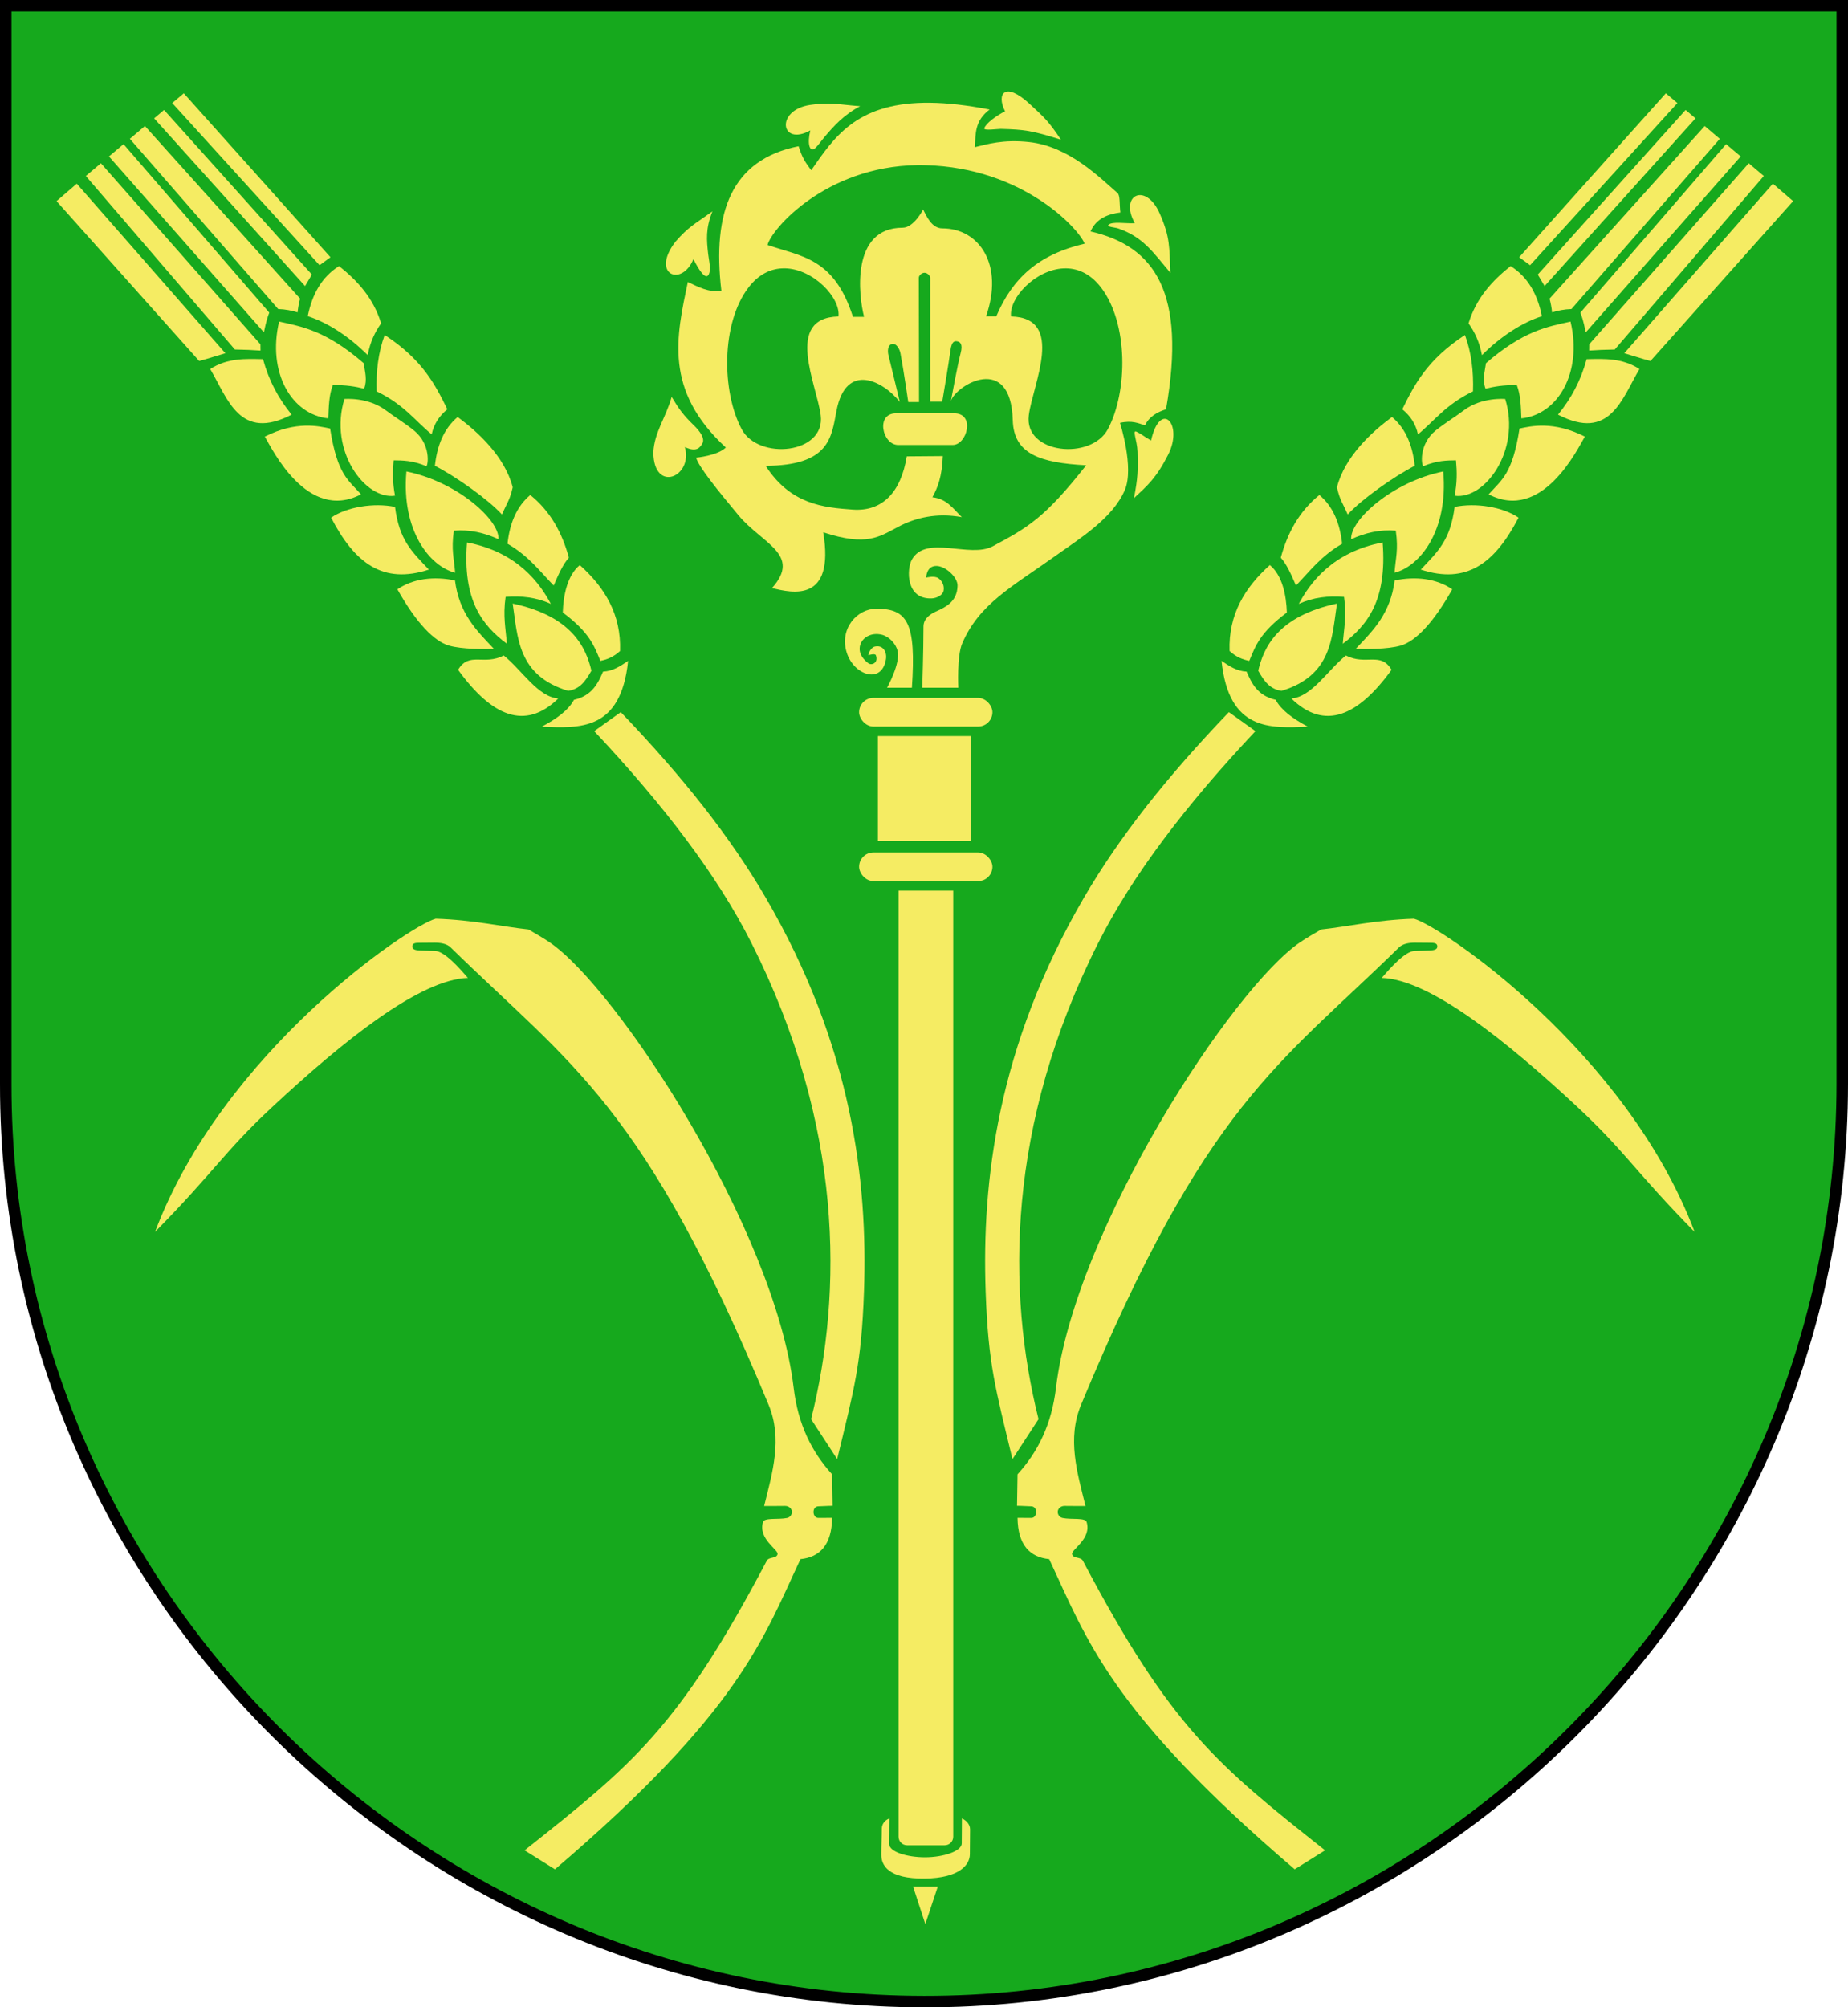 <?xml version="1.0" encoding="UTF-8" standalone="no"?>
<!-- Created with Inkscape (http://www.inkscape.org/) -->

<svg
   xmlns:dc="http://purl.org/dc/elements/1.1/"
   xmlns:cc="http://creativecommons.org/ns#"
   xmlns:rdf="http://www.w3.org/1999/02/22-rdf-syntax-ns#"
   xmlns:svg="http://www.w3.org/2000/svg"
   xmlns="http://www.w3.org/2000/svg"
   xmlns:sodipodi="http://sodipodi.sourceforge.net/DTD/sodipodi-0.dtd"
   xmlns:inkscape="http://www.inkscape.org/namespaces/inkscape"
   version="1.1"
   width="804"
   height="872.969"
   id="svg2"
   inkscape:version="0.48.1 "
   sodipodi:docname="Dušníky_CZ_CoA.svg">
  <sodipodi:namedview
     pagecolor="#ffffff"
     bordercolor="#666666"
     borderopacity="1"
     objecttolerance="10"
     gridtolerance="10"
     guidetolerance="10"
     inkscape:pageopacity="0"
     inkscape:pageshadow="2"
     inkscape:window-width="1033"
     inkscape:window-height="840"
     id="namedview3049"
     showgrid="false"
     inkscape:zoom="0.64"
     inkscape:cx="236.64943"
     inkscape:cy="398.056"
     inkscape:window-x="1"
     inkscape:window-y="0"
     inkscape:window-maximized="0"
     inkscape:current-layer="svg2"
     inkscape:object-nodes="true"
     inkscape:object-paths="true"
     fit-margin-top="0"
     fit-margin-left="0"
     fit-margin-right="0"
     fit-margin-bottom="0"
     inkscape:snap-smooth-nodes="true"
     showguides="true"
     inkscape:guide-bbox="true" />
  <defs
     id="defs3" />
  <g
     id="g5835">
    <path
       style="fill:#16a91d;fill-opacity:1;stroke:#000000;stroke-width:5;stroke-linecap:butt;stroke-linejoin:miter;stroke-miterlimit:4;stroke-opacity:1;stroke-dasharray:none;stroke-dashoffset:0"
       id="path4081"
       d="m 2.5,2.5 0,469 C 2.305,691.706 183.657,870.28 402,870.469 622.055,870.762 801.276,689.932 801.5,471.5 l 0,-469 z"
       inkscape:connector-curvature="0" />
    <g
       id="g5614">
      <path
         style="fill:#f5ec63;fill-opacity:1;stroke:none"
         d="m 402.574,836.761 5.451,-16.352 -10.804,0 z"
         id="path4942"
         inkscape:connector-curvature="0"
         sodipodi:nodetypes="cccc" />
      <path
         style="fill:#f5ec63;fill-opacity:1;stroke:none"
         d="m 386.97,790.848 c 0,3.935 -0.081,6.149 -0.081,11.151 0,3.371 7.8,5.719 15.533,5.719 8.028,0 15.989,-2.675 15.989,-6.019 0,-2.547 0.078,-8.472 0.078,-10.88 1.719,0.729 3.549,2.477 3.549,4.72 0,3.607 -0.088,7.386 -0.088,10.8 0,4.845 -4.802,10.419 -19.525,10.622 -16.1,0.222 -19.008,-5.843 -19.008,-10.38 0,-3.736 0.234,-7.766 0.234,-11.397 0,-2.385 2.019,-3.992 3.319,-4.337 z"
         id="path4944"
         inkscape:connector-curvature="0"
         sodipodi:nodetypes="cssscssssscc" />
      <path
         style="fill:#f5ec63;fill-opacity:1;stroke:none"
         d="m 414.72,387.335 0,411.44 c 0,2.059 -1.658,3.717 -3.717,3.717 l -16.357,0 c -2.059,0 -3.717,-1.658 -3.717,-3.717 l 0,-411.44 c 0,0 16.941,3e-5 23.79,0 z"
         id="rect4946"
         inkscape:connector-curvature="0"
         sodipodi:nodetypes="csssscc" />
      <rect
         style="fill:#f5ec63;fill-opacity:1;stroke:none"
         id="rect5463"
         width="58.011"
         height="12.459"
         x="373.763"
         y="370.725"
         ry="6.229" />
      <rect
         style="fill:#f5ec63;fill-opacity:1;stroke:none"
         id="rect5468"
         width="40.491"
         height="45.552"
         x="381.94"
         y="320.111"
         ry="0" />
      <rect
         ry="6.229"
         y="303.503"
         x="373.763"
         height="12.459"
         width="58.011"
         id="rect5470"
         style="fill:#f5ec63;fill-opacity:1;stroke:none" />
      <path
         style="fill:#f5ec63;fill-opacity:1;stroke:none"
         d="m 396.734,299.087 c 1.924,-28.337 -1.937,-34.359 -15.476,-34.359 -8.348,0 -16.208,8.672 -12.848,19.175 3.134,9.799 15.252,13.828 17.033,2.823 0.514,-3.175 -1.227,-6.412 -4.964,-5.499 -1.109,0.271 -2.423,1.95 -2.725,3.747 0,0 2.949,-0.974 3.309,3e-5 1.218,3.289 -1.794,4.524 -3.212,3.504 -1.811,-1.303 -4.718,-4.184 -3.601,-7.981 0.974,-3.314 4.871,-5.558 9.344,-4.477 3.189,0.77 6.098,3.83 6.911,7.008 1.38,5.393 -4.575,16.06 -4.575,16.06 z"
         id="path5472"
         inkscape:connector-curvature="0"
         sodipodi:nodetypes="csssscssssscc" />
      <path
         style="fill:#f5ec63;fill-opacity:1;stroke:none"
         d="m 401.875,44.688 c -29.486,0.553 -39.023,15.091 -48.938,29.344 -2.626,-3.509 -3.909,-5.42 -5.5,-10.438 -29.196,5.831 -37.639,28.58 -33.594,62.906 -5.642,0.73 -10.036,-1.714 -14.594,-3.875 -4.922,23.55 -10.599,47.025 16.531,72 -3.589,3.555 -12.938,4.406 -12.938,4.406 1.165,4.076 9.451,14.244 18.438,25.062 10.28,12.376 27.621,17.016 14.594,31.656 8.653,2.109 27.429,6.654 22.281,-24.25 19.233,6.335 24.565,1.795 32.781,-2.469 7.538,-3.912 16.548,-6.096 27.531,-4.125 -3.969,-3.827 -6.441,-7.916 -12.812,-8.656 2.333,-4.216 4.195,-9.025 4.531,-17.906 l -15.688,0.125 c -2.501,15.502 -10.486,24.093 -23.531,23.156 -12.587,-0.904 -26.976,-2.168 -37.844,-19.031 27.83,-0.183 28.593,-12.36 30.812,-23.938 4.174,-21.771 20.733,-12.639 27.531,-3.844 0,0 -3.282,-13.696 -4.938,-20.375 -0.444,-1.793 -0.295,-4.378 1.5,-4.812 2.039,-0.493 3.407,2.344 3.719,3.969 1.305,6.811 3.406,21.25 3.406,21.25 l 4.688,0 c 0,0 -0.094,-44.009 -0.094,-54 0,-1.155 1.364,-2.219 2.469,-2.219 1.105,0 2.468,1.114 2.469,2.219 0.003,8.871 0,53.844 0,53.844 l 5.25,0 c 0,0 3,-17.688 3.562,-22.188 0.575,-4.599 2.166,-4.208 3.156,-4 0.818,0.172 2.454,0.884 1.25,5.25 -1.177,4.269 -3.976,19.474 -4.188,20.625 2.166,-6.894 26.1,-21.119 26.906,8.406 0.398,14.572 11.72,18.511 31.938,19.562 -18.216,23.187 -25.597,27.142 -40.625,35.219 -10.04,5.396 -29.157,-5.29 -35.281,5.938 -2.152,3.946 -2.67,17.139 8.656,16.75 2.082,-0.071 4.846,-1.325 5.219,-3.375 0.385,-2.113 -0.537,-4.228 -2.312,-5.438 -1.719,-1.172 -5.25,-0.25 -5.25,-0.25 0,0 0.006,-5.117 4.469,-5.062 3.912,0.048 9.211,4.888 9.156,8.562 -0.11,7.342 -5.782,9.577 -9.531,11.312 -1.476,0.683 -5.281,2.608 -5.281,6.438 0,10.784 -0.531,26.656 -0.531,26.656 l 15.688,0 c 0,0 -0.693,-13.788 1.719,-19.344 7.456,-17.179 21.533,-24.474 40.344,-37.875 10.936,-7.791 25.156,-16.485 30.406,-28.844 4.113,-9.682 -2.131,-29.119 -2.131,-29.119 5.315,-1.209 8.148,0.228 10.881,1.087 1.839,-3.849 5.254,-5.73 9.156,-7 8.932,-50.784 -4.877,-70.936 -32.844,-77.344 2.502,-5.804 7.884,-7.61 12.969,-8.25 -0.448,-3.685 -0.048,-7.428 -1.25,-8.469 C 478.227,77.042 465.113,63.72 447.812,61.781 436.37,60.499 429.24,62.797 424.125,64 c 0.344,-5.754 -0.132,-11.485 6.438,-16.375 -9.95,-1.917 -18.446,-2.851 -25.781,-2.938 -0.993,-0.012 -1.955,-0.018 -2.906,0 z m -3,27.125 c 1.282,-0.022 2.59,-0.003 3.906,0.031 42.107,1.1 66.478,27.424 69.094,34.125 -20.114,4.742 -31.298,14.916 -38.438,31.594 l -4.438,0 c 7.839,-22.374 -2.906,-38.25 -19.031,-38.25 -4.489,0 -6.78,-5.038 -8.344,-8.219 0,0 -4.019,7.938 -8.938,7.938 -22.622,0 -19.146,29.705 -16.75,38.75 -2.418,0.047 -1.914,0 -4.844,0 -8.266,-25.811 -22.478,-26.157 -37.156,-31.25 1.72,-6.915 25.191,-34.032 64.938,-34.719 z m -57.469,44.875 c 12.514,0.211 24.393,12.91 23.375,20.938 -23.743,0.582 -9.433,29.6 -7.719,42.969 2.16,16.851 -27.095,19.728 -34.406,6.031 -8.673,-16.248 -9.002,-46.03 3.031,-61.656 4.339,-5.634 9.434,-8.003 14.5,-8.25 0.405,-0.02 0.815,-0.038 1.219,-0.031 z m 121.375,0.031 c 5.608,-0.235 11.367,1.99 16.188,8.25 12.033,15.626 11.705,45.408 3.031,61.656 -7.311,13.697 -36.567,10.819 -34.406,-6.031 1.714,-13.368 16.024,-42.387 -7.719,-42.969 -1.005,-7.926 10.568,-20.389 22.906,-20.906 z"
         id="path5474"
         inkscape:connector-curvature="0"
         sodipodi:nodetypes="sccccccsccsccccscscsssccsscccssscscsssscccsssccsssccccccsccsssscccscscccsscssssssssscs" />
      <path
         style="fill:#f5ec63;fill-opacity:1;stroke:none"
         d="m 389.829,179.757 c 7.952,0 20.761,0 25.328,0 9.219,0 5.601,13.765 -0.688,13.765 -6.302,0 -17.333,0 -23.676,0 -6.928,0 -9.957,-13.765 -0.964,-13.765 z"
         id="path5489"
         inkscape:connector-curvature="0"
         sodipodi:nodetypes="sssss" />
      <path
         style="fill:#f5ec63;fill-opacity:1;stroke:none"
         d="m 494.444,187.741 c 1.947,0.911 2.761,1.701 6.332,3.854 4.027,-17.871 14.287,-7.246 7.433,6.171 -5.216,10.212 -8.792,13.192 -14.866,18.882 1.711,-8.857 1.793,-11.967 1.554,-20.197 -0.141,-4.842 -2.434,-9.637 -0.453,-8.71 z"
         id="path5491"
         inkscape:connector-curvature="0"
         sodipodi:nodetypes="scscss" />
      <path
         style="fill:#f5ec63;fill-opacity:1;stroke:none"
         d="m 482.25,97.782 c 1.605,-1.605 7.594,-0.463 11.467,-0.718 -6.891,-12.276 4.78,-17.987 10.843,-4.195 4.615,10.497 4.106,14.448 4.648,25.791 -7.5,-8.814 -11.744,-15.583 -22.918,-19.374 -1.103,-0.374 -4.94,-0.605 -4.039,-1.506 z"
         id="path5491-5"
         inkscape:connector-curvature="0"
         sodipodi:nodetypes="scscss" />
      <path
         style="fill:#f5ec63;fill-opacity:1;stroke:none"
         d="m 428.22,55.769 c 0.749,-2.143 5.086,-5.373 9.046,-7.374 -3.916,-7.713 -0.023,-13.133 10.674,-3.228 6.515,6.033 8.21,7.471 13.627,15.575 -12.752,-3.992 -15.784,-4.396 -26.202,-4.681 -1.164,-0.032 -7.566,0.91 -7.146,-0.292 z"
         id="path5491-5-3"
         inkscape:connector-curvature="0"
         sodipodi:nodetypes="scscss" />
      <path
         style="fill:#f5ec63;fill-opacity:1;stroke:none"
         d="m 352.543,56.715 c -12.928,7.161 -15.371,-8.776 -0.15,-11.079 8.779,-1.329 12.115,-0.197 21.835,0.543 -7.218,3.819 -11.456,8.64 -15.45,13.322 -1.247,1.462 -3.365,4.511 -4.503,5.236 -2.011,1.281 -3.158,-2.169 -1.733,-8.021 z"
         id="path5491-5-3-9"
         inkscape:connector-curvature="0"
         sodipodi:nodetypes="cscssc" />
      <path
         style="fill:#f5ec63;fill-opacity:1;stroke:none"
         d="m 293.88,105.096 c 5.854,-6.677 8.169,-7.481 16.075,-13.183 -3.055,7.573 -2.521,12.453 -1.855,18.587 0.276,2.543 1.434,6.961 0.129,9.047 -1.265,2.022 -3.861,-1.477 -6.545,-6.869 -5.154,12.435 -18.774,6.602 -7.804,-7.582 z"
         id="path5491-5-3-9-4"
         inkscape:connector-curvature="0"
         sodipodi:nodetypes="ccsscc" />
      <path
         style="fill:#f5ec63;fill-opacity:1;stroke:none"
         d="m 284.24,196.778 c 0.434,-8.869 5.327,-14.792 7.975,-24.174 3.065,5.142 5.106,7.991 9.551,12.271 3.07,2.956 5.066,6.035 3.729,8.107 -0.807,1.252 -2.085,3.996 -7.539,1.442 3.693,12.944 -13.492,20.283 -13.717,2.354 z"
         id="path5491-5-3-9-4-5"
         inkscape:connector-curvature="0"
         sodipodi:nodetypes="ccsscc" />
    </g>
    <g
       style="fill:#f5ec63;fill-opacity:1;stroke:none"
       id="g5750">
      <g
         style="fill:#f5ec63;fill-opacity:1;stroke:none"
         id="g5746">
        <path
           sodipodi:nodetypes="ccccsssccsscccscssssssscssssssc"
           inkscape:connector-curvature="0"
           id="path5631"
           d="m 576.484,804.694 -13.215,8.259 C 482.761,744.133 472.785,712.782 456.452,678.055 c -8.434,-0.826 -13.628,-6.244 -13.765,-17.96 0,0 2.503,0.027 5.932,0.027 2.114,0 2.166,-2.488 2.166,-2.488 0,-1.67 -0.988,-2.49 -2.005,-2.545 -3.874,-0.212 -6.311,-0.231 -6.311,-0.231 l 0.218,-13.693 c 8.863,-9.722 14.833,-21.708 16.731,-37.616 8.224,-68.949 76.871,-174.005 106.358,-193.872 2.48,-1.671 5.625,-3.492 9.028,-5.473 10.628,-1.076 24.044,-4.179 40.349,-4.668 12.057,3.264 92.667,58.127 122.11,136.221 -25.553,-25.92 -30.095,-34.844 -50.66,-54.017 -31.485,-29.353 -64.591,-55.783 -85.466,-56.461 3.565,-4.077 10.134,-11.681 14.36,-11.727 0,0 3.248,-0.131 6.232,-0.195 3.041,-0.065 3.604,-0.815 3.604,-1.786 0,-1.533 -1.656,-1.554 -3.265,-1.554 -2.337,0 -3.026,-0.053 -6.406,-0.053 -2.533,0 -5.29,0.369 -7.036,2.079 -52.196,51.148 -83.957,67.857 -138.307,198.902 -6.111,14.735 -1.712,29.33 1.947,43.995 0,0 -5.439,0.058 -9.018,-0.026 -1.697,-0.04 -2.917,1.072 -3.051,2.362 -0.128,1.227 0.626,2.584 2.137,2.886 3.894,0.779 9.811,-0.252 10.414,1.743 2.234,7.39 -6.669,11.912 -6.322,13.967 0.347,2.053 3.741,1.084 4.691,2.885 38.362,72.705 58.421,88.717 105.367,125.936 z"
           style="fill:#f5ec63;fill-opacity:1;stroke:none" />
        <path
           sodipodi:nodetypes="ccsccssc"
           inkscape:connector-curvature="0"
           id="path5633"
           d="m 440.484,634.557 11.341,-17.382 c -13.873,-55.485 -13.98,-127.846 25.949,-207.057 14.941,-29.64 38.377,-60.171 68.426,-92.159 l -11.563,-8.259 c -26.908,28.051 -47.613,54.193 -63.046,80.663 -37.791,64.816 -44.433,123.805 -42.773,171.226 1.11,31.714 4.254,42.241 11.665,72.968 z"
           style="fill:#f5ec63;fill-opacity:1;stroke:none" />
      </g>
      <g
         style="fill:#f5ec63;fill-opacity:1;stroke:none"
         id="g5728">
        <path
           sodipodi:nodetypes="ccccc"
           inkscape:connector-curvature="0"
           id="path5635"
           d="m 531.445,287.406 c 3.293,2.239 6.594,4.461 10.901,4.672 2.14,4.835 4.557,10.407 12.653,12.264 2.377,4.467 7.497,8.249 14.016,11.68 -16.306,0.629 -34.396,2.068 -37.571,-28.616 z"
           style="fill:#f5ec63;fill-opacity:1;stroke:none" />
        <path
           sodipodi:nodetypes="ccccc"
           inkscape:connector-curvature="0"
           id="path5637"
           d="m 552.469,245.747 c -10.841,9.731 -18.064,21.436 -17.52,37.376 2.855,2.638 5.71,3.708 8.565,4.283 2.704,-6.529 4.694,-12.336 16.352,-21.024 -0.242,-7.563 -1.985,-16.173 -7.397,-20.635 z"
           style="fill:#f5ec63;fill-opacity:1;stroke:none" />
        <path
           sodipodi:nodetypes="cccc"
           inkscape:connector-curvature="0"
           id="path5639"
           d="m 557.53,300.449 c -4.857,-0.727 -7.348,-3.821 -10.123,-8.76 2.358,-10.066 8.473,-23.708 34.262,-29.2 -2.241,14.625 -2.043,31.277 -24.139,37.96 z"
           style="fill:#f5ec63;fill-opacity:1;stroke:none" />
        <path
           sodipodi:nodetypes="cccc"
           inkscape:connector-curvature="0"
           id="path5641"
           d="m 561.813,303.759 c 8.852,-0.616 15.847,-12.372 23.75,-18.688 8.658,4.505 15.063,-1.855 19.856,6.229 -14.535,20.043 -29.07,26.641 -43.606,12.459 z"
           style="fill:#f5ec63;fill-opacity:1;stroke:none" />
        <path
           sodipodi:nodetypes="ccscc"
           inkscape:connector-curvature="0"
           id="path5643"
           d="m 606.767,252.437 c 9.158,-1.904 18.266,-0.831 25.053,3.854 -8.221,14.647 -15.949,22.586 -22.411,24.469 -5.739,1.672 -15.867,1.565 -19.573,1.41 7.573,-7.975 15.083,-15.317 16.931,-29.733 z"
           style="fill:#f5ec63;fill-opacity:1;stroke:none" />
        <path
           sodipodi:nodetypes="ccccc"
           inkscape:connector-curvature="0"
           id="path5645"
           d="m 563.82,254.639 c 6.064,-6.184 10.646,-12.664 20.097,-18.17 -0.963,-8.742 -3.865,-16.155 -9.911,-21.198 -8.835,7.176 -13.829,16.409 -16.793,27.255 2.449,2.714 4.406,6.969 6.607,12.113 z"
           style="fill:#f5ec63;fill-opacity:1;stroke:none" />
        <path
           sodipodi:nodetypes="ccccc"
           inkscape:connector-curvature="0"
           id="path5647"
           d="m 565.059,262.623 c 4.696,-8.755 14.393,-22.546 36.478,-26.704 1.98,25.105 -6.612,36.014 -17.344,44.048 0.467,-6.451 1.763,-11.906 0.551,-20.372 -6.975,-0.551 -13.385,0.196 -19.684,3.028 z"
           style="fill:#f5ec63;fill-opacity:1;stroke:none" />
        <path
           sodipodi:nodetypes="cccc"
           inkscape:connector-curvature="0"
           id="path5643-5"
           d="m 632.856,220.453 c 9.158,-1.904 21.019,-0.005 27.806,4.68 -10.312,19.839 -22.562,29.105 -42.534,22.575 7.573,-7.975 12.88,-12.839 14.729,-27.255 z"
           style="fill:#f5ec63;fill-opacity:1;stroke:none" />
        <path
           sodipodi:nodetypes="ccccc"
           inkscape:connector-curvature="0"
           id="path5645-7"
           d="m 586.33,223.757 c 6.064,-6.604 19.731,-16.302 29.182,-21.198 -0.963,-8.742 -3.865,-16.155 -9.911,-21.198 -8.682,6.412 -20.453,17.039 -23.951,30.559 1.294,5.765 2.479,6.693 4.68,11.838 z"
           style="fill:#f5ec63;fill-opacity:1;stroke:none" />
        <path
           sodipodi:nodetypes="ccccc"
           inkscape:connector-curvature="0"
           id="path5647-2"
           d="m 587.844,234.493 c -0.551,-8.28 17.924,-24.961 40.057,-29.457 2.294,25.775 -10.222,41.3 -21.198,44.048 0.467,-6.451 1.763,-9.832 0.551,-18.298 -6.975,-0.551 -13.11,0.874 -19.409,3.707 z"
           style="fill:#f5ec63;fill-opacity:1;stroke:none" />
        <path
           sodipodi:nodetypes="ccccc"
           inkscape:connector-curvature="0"
           id="path5673"
           d="m 616.904,188.904 c 7.043,-5.71 12.019,-12.978 23.944,-18.688 0.294,-8.664 -0.686,-16.902 -3.504,-24.528 -16.477,10.772 -21.937,21.543 -27.254,32.315 3.533,2.877 5.876,6.468 6.813,10.901 z"
           style="fill:#f5ec63;fill-opacity:1;stroke:none" />
        <path
           sodipodi:nodetypes="csscccc"
           inkscape:connector-curvature="0"
           id="path5675"
           d="m 619.24,202.726 c -0.79,-0.226 -2.141,-9.486 5.451,-15.573 4.163,-3.338 7.978,-5.547 12.264,-8.76 7.741,-5.803 17.91,-4.867 17.91,-4.867 6.972,22.417 -9.011,43.98 -21.998,42.048 1.087,-5.748 1.047,-10.147 0.584,-15.379 -3.847,0.058 -8.106,-0.005 -14.211,2.531 z"
           style="fill:#f5ec63;fill-opacity:1;stroke:none" />
        <path
           sodipodi:nodetypes="cccc"
           inkscape:connector-curvature="0"
           id="path5677"
           d="m 647.662,214.99 c 5.591,-6.34 10.293,-8.546 13.432,-28.616 4.944,-1.054 14.746,-3.405 28.422,3.504 -3.144,5.309 -18.5,37.28 -41.854,25.112 z"
           style="fill:#f5ec63;fill-opacity:1;stroke:none" />
        <path
           sodipodi:nodetypes="ccccc"
           inkscape:connector-curvature="0"
           id="path5679"
           d="m 657.201,115.709 c -8.011,6.394 -14.929,13.882 -18.299,24.918 2.632,3.694 4.761,8.057 5.84,13.821 8.306,-8.329 17.78,-14.315 26.086,-16.936 -1.89,-9.437 -6.032,-17.033 -13.627,-21.803 z"
           style="fill:#f5ec63;fill-opacity:1;stroke:none" />
        <path
           sodipodi:nodetypes="cccccc"
           inkscape:connector-curvature="0"
           id="path5681"
           d="m 646.299,169.048 c -1.451,-3.893 -0.367,-7.203 0.195,-11.096 16.413,-14.244 27.025,-15.927 36.792,-18.104 5.237,22.156 -5.451,40.491 -21.398,42.107 -0.192,-4.975 -0.264,-9.991 -1.963,-14.464 -5.767,-0.093 -9.921,0.62 -13.627,1.557 z"
           style="fill:#f5ec63;fill-opacity:1;stroke:none" />
        <path
           sodipodi:nodetypes="cccc"
           inkscape:connector-curvature="0"
           id="path5683"
           d="m 677.836,180.339 c 5.785,-7.156 9.815,-14.583 12.459,-24.139 7.657,-0.156 15.314,-0.599 22.971,4.283 -7.716,13.096 -12.857,31.522 -35.43,19.856 z"
           style="fill:#f5ec63;fill-opacity:1;stroke:none" />
      </g>
      <g
         style="fill:#f5ec63;fill-opacity:1;stroke:none"
         id="g5720">
        <path
           inkscape:connector-curvature="0"
           id="path5718"
           d="m 724.75,40.562 -63.812,71.312 4.75,3.469 64.094,-70.531 -5.031,-4.25 z"
           style="fill:#f5ec63;fill-opacity:1;stroke:none" />
        <path
           inkscape:connector-curvature="0"
           id="path5716"
           d="m 733.344,47.812 -64.312,71.594 2.969,5 65.656,-72.938 -3.875,-3.281 -0.438,-0.375 z"
           style="fill:#f5ec63;fill-opacity:1;stroke:none" />
        <path
           inkscape:connector-curvature="0"
           id="path5714"
           d="m 741.656,54.812 -67.5,75.062 c 0.567,2.201 0.885,3.879 1.094,5.969 2.481,-0.763 5.32,-1.349 8.438,-1.438 l 64.531,-74.031 -6.562,-5.562 z"
           style="fill:#f5ec63;fill-opacity:1;stroke:none" />
        <path
           inkscape:connector-curvature="0"
           id="path5712"
           d="m 750.969,62.688 -63.406,73.281 c 0.614,1.649 1.196,3.003 2.344,8.562 l 67.406,-76.5 -6.344,-5.344 z"
           style="fill:#f5ec63;fill-opacity:1;stroke:none" />
        <path
           inkscape:connector-curvature="0"
           id="path5710"
           d="m 760.812,71 -69.406,78.75 -0.031,2.719 C 694.406,152.234 698.183,152.08 702.531,152 L 767.375,76.531 760.812,71 z"
           style="fill:#f5ec63;fill-opacity:1;stroke:none" />
        <path
           inkscape:connector-curvature="0"
           id="path5685"
           d="m 771.312,79.875 -64.656,73.75 c 3.904,1.115 7.081,2.212 11.406,3.375 L 780.125,87.469 771.312,79.875 z"
           style="fill:#f5ec63;fill-opacity:1;stroke:none" />
      </g>
    </g>
    <g
       style="fill:#f5ec63;fill-opacity:1;stroke:none"
       transform="matrix(-1,0,0,1,804.714,0)"
       id="g5779">
      <g
         style="fill:#f5ec63;fill-opacity:1;stroke:none"
         id="g5781">
        <path
           style="fill:#f5ec63;fill-opacity:1;stroke:none"
           d="m 576.484,804.694 -13.215,8.259 C 482.761,744.133 472.785,712.782 456.452,678.055 c -8.434,-0.826 -13.628,-6.244 -13.765,-17.96 0,0 2.503,0.027 5.932,0.027 2.114,0 2.166,-2.488 2.166,-2.488 0,-1.67 -0.988,-2.49 -2.005,-2.545 -3.874,-0.212 -6.311,-0.231 -6.311,-0.231 l 0.218,-13.693 c 8.863,-9.722 14.833,-21.708 16.731,-37.616 8.224,-68.949 76.871,-174.005 106.358,-193.872 2.48,-1.671 5.625,-3.492 9.028,-5.473 10.628,-1.076 24.044,-4.179 40.349,-4.668 12.057,3.264 92.667,58.127 122.11,136.221 -25.553,-25.92 -30.095,-34.844 -50.66,-54.017 -31.485,-29.353 -64.591,-55.783 -85.466,-56.461 3.565,-4.077 10.134,-11.681 14.36,-11.727 0,0 3.248,-0.131 6.232,-0.195 3.041,-0.065 3.604,-0.815 3.604,-1.786 0,-1.533 -1.656,-1.554 -3.265,-1.554 -2.337,0 -3.026,-0.053 -6.406,-0.053 -2.533,0 -5.29,0.369 -7.036,2.079 -52.196,51.148 -83.957,67.857 -138.307,198.902 -6.111,14.735 -1.712,29.33 1.947,43.995 0,0 -5.439,0.058 -9.018,-0.026 -1.697,-0.04 -2.917,1.072 -3.051,2.362 -0.128,1.227 0.626,2.584 2.137,2.886 3.894,0.779 9.811,-0.252 10.414,1.743 2.234,7.39 -6.669,11.912 -6.322,13.967 0.347,2.053 3.741,1.084 4.691,2.885 38.362,72.705 58.421,88.717 105.367,125.936 z"
           id="path5783"
           inkscape:connector-curvature="0"
           sodipodi:nodetypes="ccccsssccsscccscssssssscssssssc" />
        <path
           style="fill:#f5ec63;fill-opacity:1;stroke:none"
           d="m 440.484,634.557 11.341,-17.382 c -13.873,-55.485 -13.98,-127.846 25.949,-207.057 14.941,-29.64 38.377,-60.171 68.426,-92.159 l -11.563,-8.259 c -26.908,28.051 -47.613,54.193 -63.046,80.663 -37.791,64.816 -44.433,123.805 -42.773,171.226 1.11,31.714 4.254,42.241 11.665,72.968 z"
           id="path5785"
           inkscape:connector-curvature="0"
           sodipodi:nodetypes="ccsccssc" />
      </g>
      <g
         style="fill:#f5ec63;fill-opacity:1;stroke:none"
         id="g5787">
        <path
           style="fill:#f5ec63;fill-opacity:1;stroke:none"
           d="m 531.445,287.406 c 3.293,2.239 6.594,4.461 10.901,4.672 2.14,4.835 4.557,10.407 12.653,12.264 2.377,4.467 7.497,8.249 14.016,11.68 -16.306,0.629 -34.396,2.068 -37.571,-28.616 z"
           id="path5789"
           inkscape:connector-curvature="0"
           sodipodi:nodetypes="ccccc" />
        <path
           style="fill:#f5ec63;fill-opacity:1;stroke:none"
           d="m 552.469,245.747 c -10.841,9.731 -18.064,21.436 -17.52,37.376 2.855,2.638 5.71,3.708 8.565,4.283 2.704,-6.529 4.694,-12.336 16.352,-21.024 -0.242,-7.563 -1.985,-16.173 -7.397,-20.635 z"
           id="path5791"
           inkscape:connector-curvature="0"
           sodipodi:nodetypes="ccccc" />
        <path
           style="fill:#f5ec63;fill-opacity:1;stroke:none"
           d="m 557.53,300.449 c -4.857,-0.727 -7.348,-3.821 -10.123,-8.76 2.358,-10.066 8.473,-23.708 34.262,-29.2 -2.241,14.625 -2.043,31.277 -24.139,37.96 z"
           id="path5793"
           inkscape:connector-curvature="0"
           sodipodi:nodetypes="cccc" />
        <path
           style="fill:#f5ec63;fill-opacity:1;stroke:none"
           d="m 561.813,303.759 c 8.852,-0.616 15.847,-12.372 23.75,-18.688 8.658,4.505 15.063,-1.855 19.856,6.229 -14.535,20.043 -29.07,26.641 -43.606,12.459 z"
           id="path5795"
           inkscape:connector-curvature="0"
           sodipodi:nodetypes="cccc" />
        <path
           style="fill:#f5ec63;fill-opacity:1;stroke:none"
           d="m 606.767,252.437 c 9.158,-1.904 18.266,-0.831 25.053,3.854 -8.221,14.647 -15.949,22.586 -22.411,24.469 -5.739,1.672 -15.867,1.565 -19.573,1.41 7.573,-7.975 15.083,-15.317 16.931,-29.733 z"
           id="path5797"
           inkscape:connector-curvature="0"
           sodipodi:nodetypes="ccscc" />
        <path
           style="fill:#f5ec63;fill-opacity:1;stroke:none"
           d="m 563.82,254.639 c 6.064,-6.184 10.646,-12.664 20.097,-18.17 -0.963,-8.742 -3.865,-16.155 -9.911,-21.198 -8.835,7.176 -13.829,16.409 -16.793,27.255 2.449,2.714 4.406,6.969 6.607,12.113 z"
           id="path5799"
           inkscape:connector-curvature="0"
           sodipodi:nodetypes="ccccc" />
        <path
           style="fill:#f5ec63;fill-opacity:1;stroke:none"
           d="m 565.059,262.623 c 4.696,-8.755 14.393,-22.546 36.478,-26.704 1.98,25.105 -6.612,36.014 -17.344,44.048 0.467,-6.451 1.763,-11.906 0.551,-20.372 -6.975,-0.551 -13.385,0.196 -19.684,3.028 z"
           id="path5801"
           inkscape:connector-curvature="0"
           sodipodi:nodetypes="ccccc" />
        <path
           style="fill:#f5ec63;fill-opacity:1;stroke:none"
           d="m 632.856,220.453 c 9.158,-1.904 21.019,-0.005 27.806,4.68 -10.312,19.839 -22.562,29.105 -42.534,22.575 7.573,-7.975 12.88,-12.839 14.729,-27.255 z"
           id="path5803"
           inkscape:connector-curvature="0"
           sodipodi:nodetypes="cccc" />
        <path
           style="fill:#f5ec63;fill-opacity:1;stroke:none"
           d="m 586.33,223.757 c 6.064,-6.604 19.731,-16.302 29.182,-21.198 -0.963,-8.742 -3.865,-16.155 -9.911,-21.198 -8.682,6.412 -20.453,17.039 -23.951,30.559 1.294,5.765 2.479,6.693 4.68,11.838 z"
           id="path5805"
           inkscape:connector-curvature="0"
           sodipodi:nodetypes="ccccc" />
        <path
           style="fill:#f5ec63;fill-opacity:1;stroke:none"
           d="m 587.844,234.493 c -0.551,-8.28 17.924,-24.961 40.057,-29.457 2.294,25.775 -10.222,41.3 -21.198,44.048 0.467,-6.451 1.763,-9.832 0.551,-18.298 -6.975,-0.551 -13.11,0.874 -19.409,3.707 z"
           id="path5807"
           inkscape:connector-curvature="0"
           sodipodi:nodetypes="ccccc" />
        <path
           style="fill:#f5ec63;fill-opacity:1;stroke:none"
           d="m 616.904,188.904 c 7.043,-5.71 12.019,-12.978 23.944,-18.688 0.294,-8.664 -0.686,-16.902 -3.504,-24.528 -16.477,10.772 -21.937,21.543 -27.254,32.315 3.533,2.877 5.876,6.468 6.813,10.901 z"
           id="path5809"
           inkscape:connector-curvature="0"
           sodipodi:nodetypes="ccccc" />
        <path
           style="fill:#f5ec63;fill-opacity:1;stroke:none"
           d="m 619.24,202.726 c -0.79,-0.226 -2.141,-9.486 5.451,-15.573 4.163,-3.338 7.978,-5.547 12.264,-8.76 7.741,-5.803 17.91,-4.867 17.91,-4.867 6.972,22.417 -9.011,43.98 -21.998,42.048 1.087,-5.748 1.047,-10.147 0.584,-15.379 -3.847,0.058 -8.106,-0.005 -14.211,2.531 z"
           id="path5811"
           inkscape:connector-curvature="0"
           sodipodi:nodetypes="csscccc" />
        <path
           style="fill:#f5ec63;fill-opacity:1;stroke:none"
           d="m 647.662,214.99 c 5.591,-6.34 10.293,-8.546 13.432,-28.616 4.944,-1.054 14.746,-3.405 28.422,3.504 -3.144,5.309 -18.5,37.28 -41.854,25.112 z"
           id="path5813"
           inkscape:connector-curvature="0"
           sodipodi:nodetypes="cccc" />
        <path
           style="fill:#f5ec63;fill-opacity:1;stroke:none"
           d="m 657.201,115.709 c -8.011,6.394 -14.929,13.882 -18.299,24.918 2.632,3.694 4.761,8.057 5.84,13.821 8.306,-8.329 17.78,-14.315 26.086,-16.936 -1.89,-9.437 -6.032,-17.033 -13.627,-21.803 z"
           id="path5815"
           inkscape:connector-curvature="0"
           sodipodi:nodetypes="ccccc" />
        <path
           style="fill:#f5ec63;fill-opacity:1;stroke:none"
           d="m 646.299,169.048 c -1.451,-3.893 -0.367,-7.203 0.195,-11.096 16.413,-14.244 27.025,-15.927 36.792,-18.104 5.237,22.156 -5.451,40.491 -21.398,42.107 -0.192,-4.975 -0.264,-9.991 -1.963,-14.464 -5.767,-0.093 -9.921,0.62 -13.627,1.557 z"
           id="path5817"
           inkscape:connector-curvature="0"
           sodipodi:nodetypes="cccccc" />
        <path
           style="fill:#f5ec63;fill-opacity:1;stroke:none"
           d="m 677.836,180.339 c 5.785,-7.156 9.815,-14.583 12.459,-24.139 7.657,-0.156 15.314,-0.599 22.971,4.283 -7.716,13.096 -12.857,31.522 -35.43,19.856 z"
           id="path5819"
           inkscape:connector-curvature="0"
           sodipodi:nodetypes="cccc" />
      </g>
      <g
         style="fill:#f5ec63;fill-opacity:1;stroke:none"
         id="g5821">
        <path
           inkscape:connector-curvature="0"
           style="fill:#f5ec63;fill-opacity:1;stroke:none"
           d="m 724.75,40.562 -63.812,71.312 4.75,3.469 64.094,-70.531 -5.031,-4.25 z"
           id="path5823" />
        <path
           inkscape:connector-curvature="0"
           style="fill:#f5ec63;fill-opacity:1;stroke:none"
           d="m 733.344,47.812 -64.312,71.594 2.969,5 65.656,-72.938 -3.875,-3.281 -0.438,-0.375 z"
           id="path5825" />
        <path
           inkscape:connector-curvature="0"
           style="fill:#f5ec63;fill-opacity:1;stroke:none"
           d="m 741.656,54.812 -67.5,75.062 c 0.567,2.201 0.885,3.879 1.094,5.969 2.481,-0.763 5.32,-1.349 8.438,-1.438 l 64.531,-74.031 -6.562,-5.562 z"
           id="path5827" />
        <path
           inkscape:connector-curvature="0"
           style="fill:#f5ec63;fill-opacity:1;stroke:none"
           d="m 750.969,62.688 -63.406,73.281 c 0.614,1.649 1.196,3.003 2.344,8.562 l 67.406,-76.5 -6.344,-5.344 z"
           id="path5829" />
        <path
           inkscape:connector-curvature="0"
           style="fill:#f5ec63;fill-opacity:1;stroke:none"
           d="m 760.812,71 -69.406,78.75 -0.031,2.719 C 694.406,152.234 698.183,152.08 702.531,152 L 767.375,76.531 760.812,71 z"
           id="path5831" />
        <path
           inkscape:connector-curvature="0"
           style="fill:#f5ec63;fill-opacity:1;stroke:none"
           d="m 771.312,79.875 -64.656,73.75 c 3.904,1.115 7.081,2.212 11.406,3.375 L 780.125,87.469 771.312,79.875 z"
           id="path5833" />
      </g>
    </g>
  </g>
</svg>
